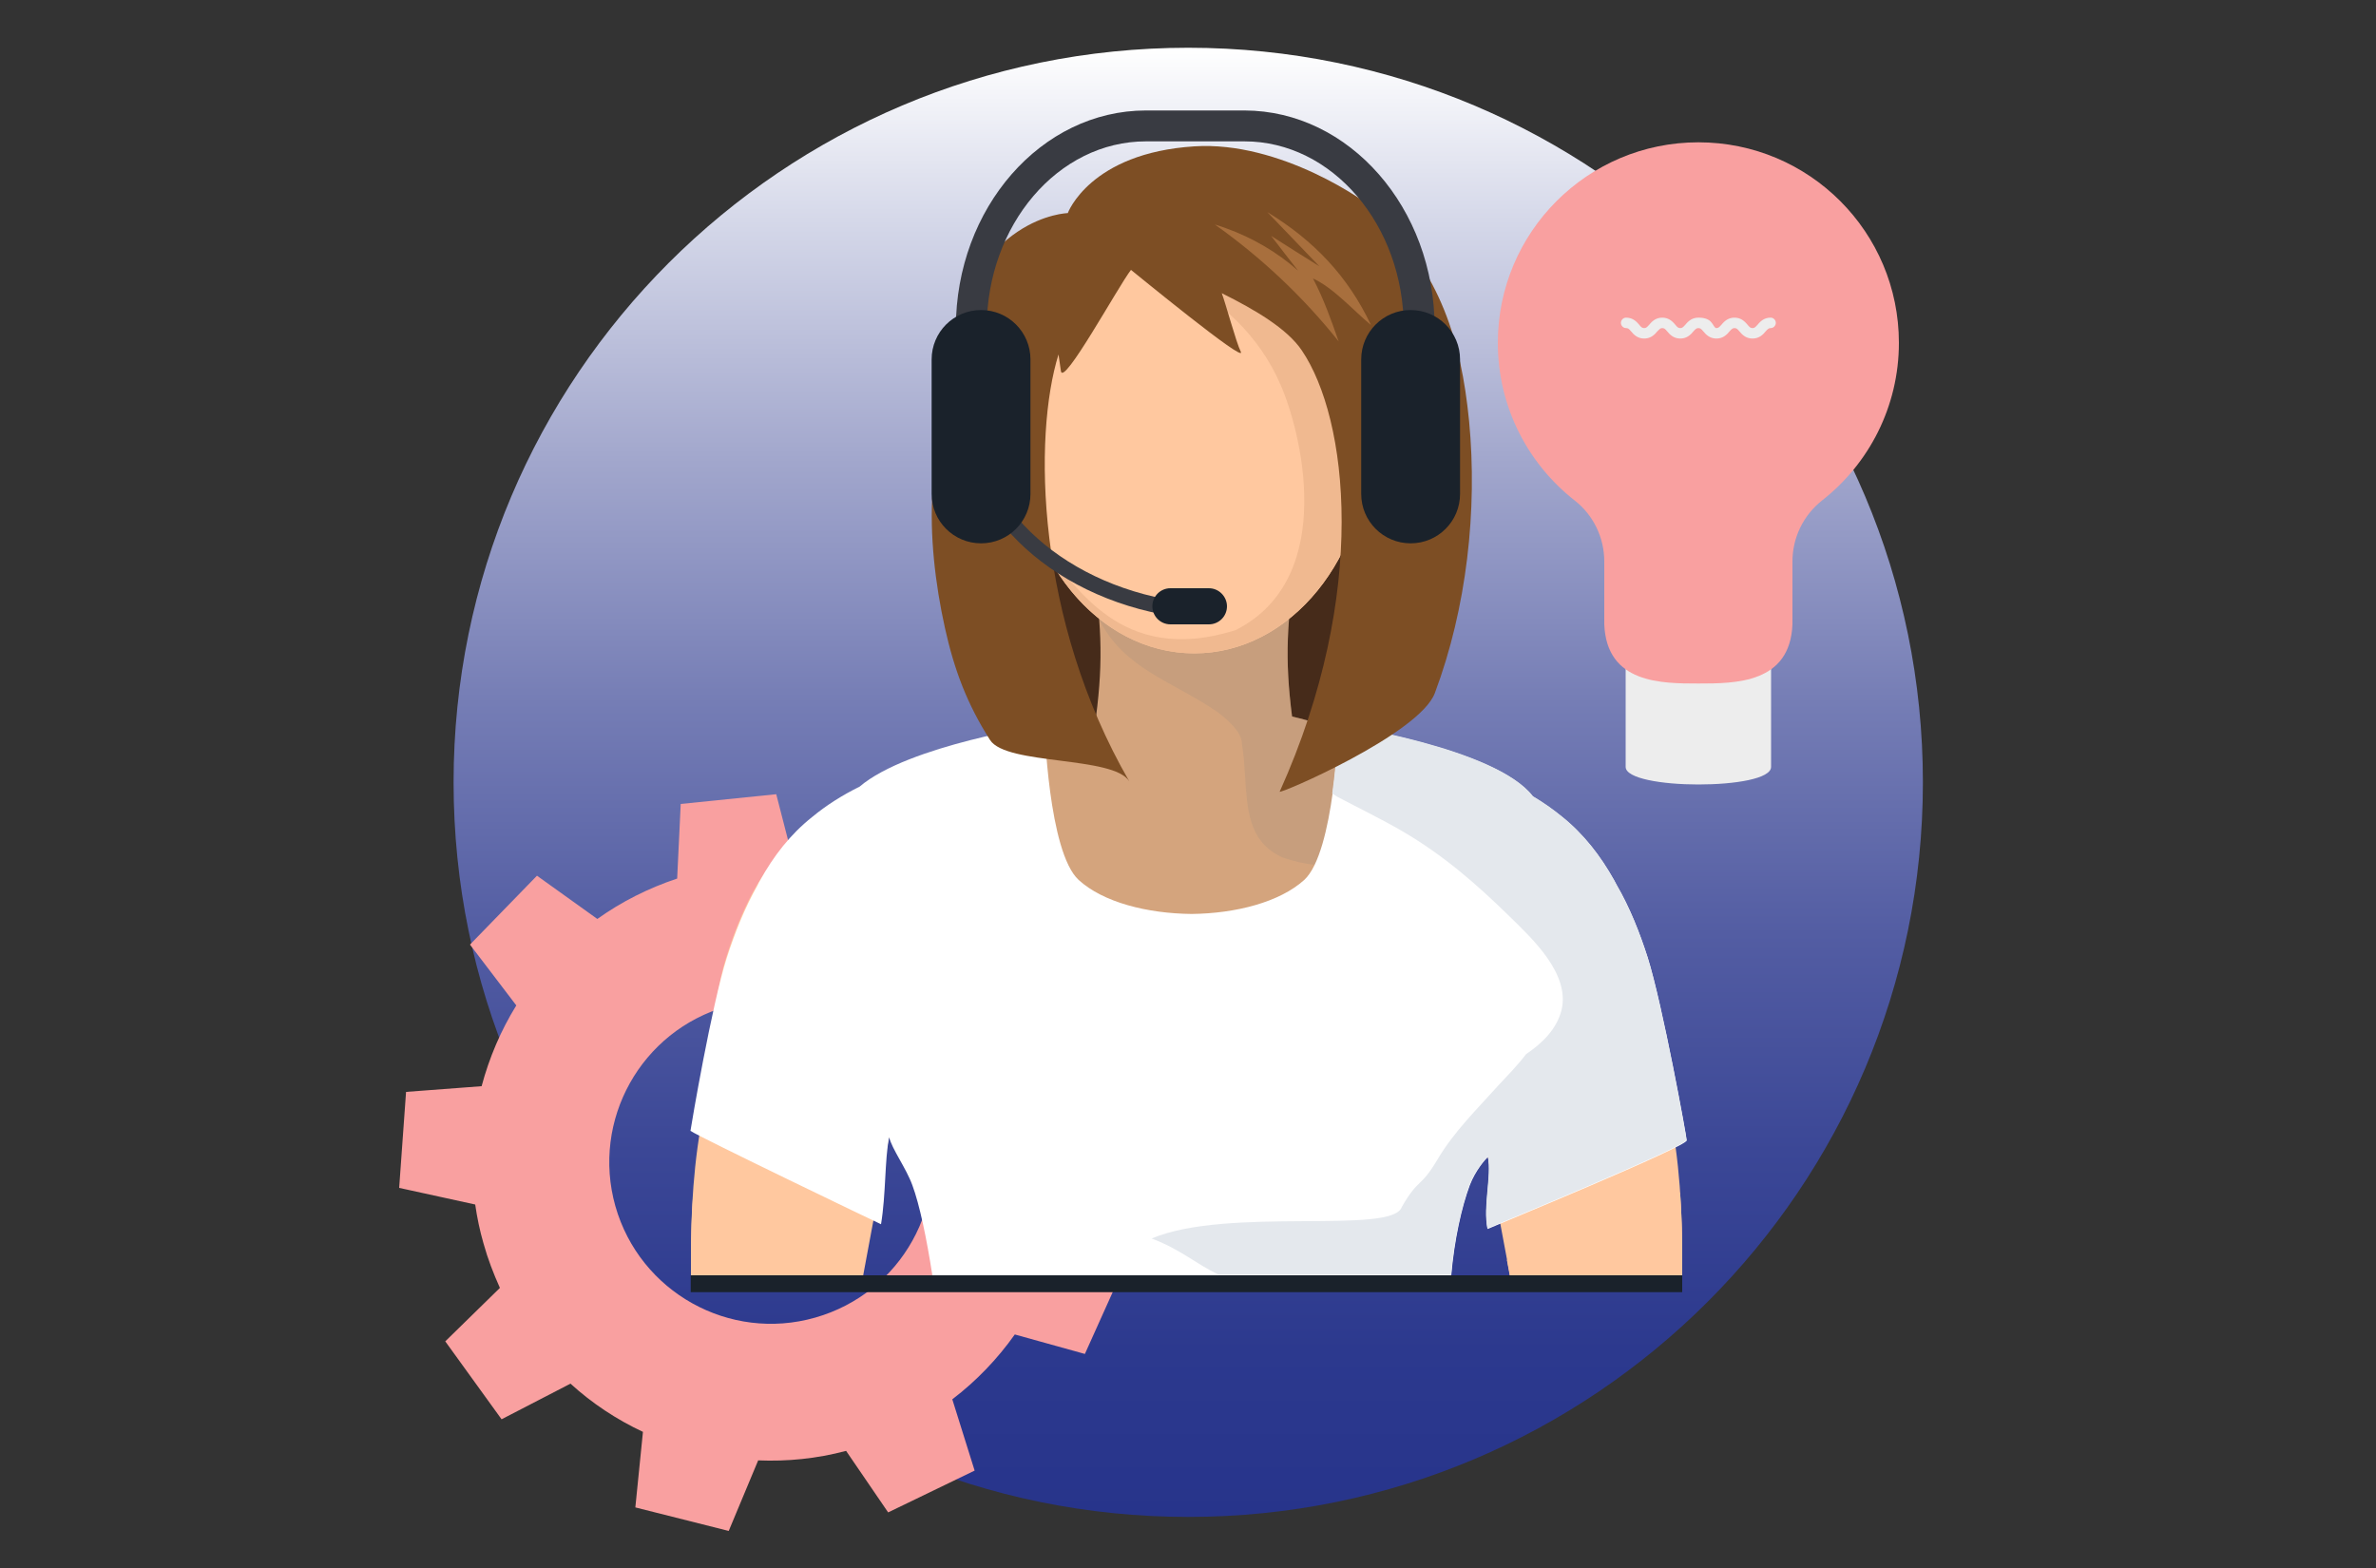 <?xml version="1.0" encoding="utf-8"?>
<!-- Generator: Adobe Illustrator 25.3.1, SVG Export Plug-In . SVG Version: 6.00 Build 0)  -->
<svg version="1.1" id="Calque_1" xmlns="http://www.w3.org/2000/svg" xmlns:xlink="http://www.w3.org/1999/xlink" x="0px" y="0px"
	 viewBox="0 0 1000 660" style="enable-background:new 0 0 1000 660;" xml:space="preserve">
<rect x="0" y="0" width="1000" height="660" fill="#333333" stroke="none"/>
<style type="text/css">
	.st0{fill:url(#SVGID_1_);}
	.st1{fill:#F9A0A0;}
	.st2{fill:#444647;}
	.st3{fill:#FFC89F;}
	.st4{fill:#462B1A;}
	.st5{fill:#D4A47D;}
	.st6{opacity:0.3;fill:#A88F7B;enable-background:new    ;}
	.st7{fill:#F0B990;}
	.st8{fill:#FFFFFF;}
	.st9{fill:#E4E8ED;}
	.st10{fill:#7D4E24;}
	.st11{fill:#A86F3D;}
	.st12{fill:#393B42;}
	.st13{fill:#1A222B;}
	.st14{fill:#EDEDED;}
</style>
<linearGradient id="SVGID_1_" gradientUnits="userSpaceOnUse" x1="500.1" y1="639.9" x2="500.1" y2="21.5" gradientTransform="matrix(1 0 0 -1 0 660)">
	<stop  offset="0" style="stop-color:#FFFFFF"/>
	<stop  offset="0.117" style="stop-color:#D5D8E9"/>
	<stop  offset="0.283" style="stop-color:#A1A6CC"/>
	<stop  offset="0.446" style="stop-color:#757DB5"/>
	<stop  offset="0.603" style="stop-color:#535DA3"/>
	<stop  offset="0.751" style="stop-color:#3B4796"/>
	<stop  offset="0.887" style="stop-color:#2C398E"/>
	<stop  offset="1" style="stop-color:#27348B"/>
</linearGradient>
<path class="st0" d="M809.3,329.3c0-170.8-138.4-309.2-309.2-309.2S190.9,158.5,190.9,329.3s138.4,309.2,309.2,309.2
	C670.8,638.5,809.3,500.1,809.3,329.3z"/>
<g>
	<g>
		<path class="st1" d="M477.3,465.7l-11.1-38.9l-30.3,3.9c-6.1-11.7-13.9-22-23-31l13-27.1l-33.5-22.7l-20.8,22.7
			c-11.8-4.8-24.4-7.8-37.3-8.8l-7.6-29.5l-40.2,4.1l-1.5,31.4c-12.3,4.1-23.5,9.8-33.6,17L226,368.6l-28.2,29l19.5,25.6
			c-6.5,10.5-11.4,22-14.6,34l-31.8,2.4L168,500l32,7c0.8,5.5,1.9,10.9,3.5,16.4c1.8,6.5,4.2,12.7,6.9,18.7l-23,22.5l23.7,32.8
			l29-15c9.1,8.3,19.4,15.1,30.5,20.3l-3.2,31.8l39.3,9.9l12.4-29.7c12.2,0.5,24.6-0.7,37-4l17.7,25.9l36.4-17.6l-9.4-30
			c10.2-7.8,19-17,26.3-27.3l29.5,8.2l16.6-36.9l-25.9-16.6c2.8-12.4,3.7-25.3,2.5-38.4L477.3,465.7z M343.1,554.6
			c-36.1,10.3-73.8-10.7-84.1-46.9c-10.2-36.2,10.8-73.8,46.9-84.1c36.2-10.3,73.8,10.7,84.1,46.9
			C400.3,506.7,379.3,544.3,343.1,554.6z"/>
	</g>
</g>
<g>
	<rect x="661.1" y="449.4" class="st2" width="22.2" height="32.7"/>
</g>
<g>
	<g>
		<g>
			<g>
				<path class="st3" d="M363.3,536.8c5.6-30.2,12.5-67.6,14.5-76.4c0-0.1,6.4,44.6,13.7,32.3c10.2-17.2,20.8-33.4,16.1-54.5
					c-2.3-10.9-6.3-21-11.1-30.7c-0.2,0-0.4-0.1-0.7-0.1c-15.9-4.7-23.6-21.8-27.8-36.5c-1.3-4.9-2.2-11.6-5.9-15.3
					c-2-2-3.5-3.8-5.9-4.9c-1.7-0.7-3.1-1.7-4.6-2.7c-0.3-0.2-0.6-0.4-0.8-0.6c-2.3,0.3-6.8-1.6-6.8-1.5c-3.2,1.8-6.4,4-9.1,6.5
					c-15,12.8-23.5,32.4-29.3,50.7c-6.4,20-9.3,63.1-9.3,64c-4.4,21-5.6,42.9-5.5,64.3c0,1.3,0,3.2,0,5.4H363.3z"/>
				<path class="st3" d="M341.6,536.8c-9.5-4.1-19-8.1-28-13.1c-5.1-2.9-11.3-6.1-15.2-10.5c-2.4-2.8-4.7-5.6-6.8-8.5
					c-0.6,8.9-0.8,17.8-0.8,26.6c0,1.3,0,3.2,0,5.4L341.6,536.8L341.6,536.8z"/>
			</g>
			<g>
				<path class="st3" d="M621,460.4c1.9,8.8,8.9,46.2,14.5,76.4H708c0-2.2,0-4.1,0-5.4c0.1-21.4-1.1-43.3-5.5-64.3
					c0-0.8-2.9-44-9.2-64c-6-18.4-14.4-37.9-29.3-50.7c-2.9-2.4-6-4.6-9.3-6.5c-0.1-0.1-4.5,1.8-6.7,1.5c-0.2,0.2-0.5,0.3-0.9,0.6
					c-1.5,1-2.9,2-4.6,2.7c-2.4,1.1-3.9,2.9-6,4.9c-3.7,3.6-4.5,10.4-5.9,15.3c-4.2,14.7-11.8,31.8-27.7,36.5
					c-0.2,0.1-0.5,0.1-0.7,0.1c-4.8,9.7-8.8,19.8-11.2,30.7c-4.5,21,6,37.2,16.3,54.5C614.7,505,621,460.3,621,460.4z"/>
				<path class="st3" d="M708,536.8c0-2.2,0-4.1,0-5.4c0.1-9.9-0.2-19.7-0.9-29.5c-12.4,7-25.9,12.3-39.1,17.3
					c-8.6,3.2-17.1,6.3-25.9,8.8c-2.6,0.8-5.3,1.6-7.9,2.3c0.4,2.2,0.8,4.4,1.2,6.5L708,536.8L708,536.8z"/>
			</g>
			<path class="st4" d="M550.1,309.4c5.3-9.6,10.5-19.3,15.6-29.2c9.8-18.4,21.2-36.6,28.2-56.4c2.9-8,5.3-16.3,6.9-24.6
				c-2.9-11.4-7.3-22.3-11.5-33.5H555l0.9-6l-152.4,5.9c-0.7,2.8-1.3,5.6-1.9,8.4c-3.3,17.5-6,35.3-1.5,52.7
				c2.8,11,6.3,22.5,12,32.3c4.9,8.4,10.7,16.1,15.9,24.3c7.8,12.1,14.1,24.5,22.8,35.8h93.1C545.9,315.6,548.4,312.4,550.1,309.4z"
				/>
			<path class="st5" d="M543.8,301.6c-3.1-24.1-2.4-40.7,2.4-68.4c-34.9,0-52.3,0-87.2,0c4.7,27.7,5.4,44.4,2.3,68.4
				c-31.7,7.4-53.5,22.9-53.5,41c0,25.2,42.4,45.7,94.8,45.7c52.2,0,94.6-20.5,94.6-45.7C597.3,324.5,575.5,308.9,543.8,301.6z"/>
			<path class="st6" d="M543.8,301.6c-3.1-24.1-2.4-40.7,2.4-68.4c-34.9,0-52.3,0-87.2,0c1.7,10.4,3,19.3,3.6,27.5
				c10.4,20.9,31.2,26.2,49.5,38.8c4.6,3.4,10.6,8.6,10.6,13.6c3.1,18.7-1.5,39.2,16.8,47.7c19.7,7.1,37.9,2.9,54.6-6.4
				c2.1-3.8,3.2-7.7,3.2-11.8C597.3,324.5,575.5,308.9,543.8,301.6z"/>
			<path class="st3" d="M576,184.9c0,49.8-32.9,90.1-73.3,90.1c-40.6,0-73.5-40.3-73.5-90.1s4.3-105.6,73.5-105.6
				C576,79.2,576,135.1,576,184.9z"/>
			<path class="st7" d="M502.6,79.2c-35.7,0-54.1,14.9-63.6,36.1c9.6-5.3,19.2-7.3,30.1-5.6c7.8-3,13-0.8,16.4,4.3
				c2.8,0.9,5.4,2.1,8,3.4c20.2,7.7,36.9,24.9,45.2,44c8.5,18.7,25,81.7-18.6,103.8c-49.7,15.8-67.7-21.5-78.8-30.7
				c13.1,24.3,35.6,40.5,61.3,40.5c40.5,0,73.3-40.3,73.3-90.1C576,135.1,576,79.2,502.6,79.2z"/>
			<g>
				<path class="st3" d="M438.8,186.4c2.4,10.7-0.4,20.4-6.4,21.8c-5.8,1.3-12.7-6.2-15.1-16.9c-2.5-10.7,0.5-20.5,6.4-21.9
					C429.5,168.1,436.3,175.7,438.8,186.4z"/>
				<path class="st3" d="M566.4,186.4c-2.4,10.7,0.4,20.4,6.3,21.8c5.9,1.3,12.7-6.2,15.2-16.9c2.4-10.7-0.4-20.5-6.3-21.9
					C575.6,168.1,568.8,175.7,566.4,186.4z"/>
			</g>
			<path class="st8" d="M374.2,478.6c1.2,5.1,7.1,12.9,9.8,20.3c3,8.1,6,22.3,8.4,37.9h218.4c1.3-15,4.4-28.8,7.8-37.9
				c2.4-6.3,6.6-11,7.7-12c1.6,8.4-2.1,20.7-0.2,30.4c1.4-0.7,84.4-34.8,83.8-37.3c0.1-0.8-10.1-56.9-16.4-76.9
				c-3.3-10.3-7.5-21-13.1-30.6c-0.4-0.7-0.7-1.3-1-1.9c-5.7-10.2-12.8-19.4-21.9-26.7c-3.8-3.1-7.9-6-12.3-8.6
				c-15.6-20.4-81.8-30.2-81.8-30.2s-1.7,53.6-14.5,65.3c-10.3,9.3-28.7,14.1-47.4,14.3c-18.7-0.2-37.2-4.9-47.5-14.3
				c-12.8-11.7-14.4-65.3-14.4-65.3s-57.3,8.5-77.8,26c-7.3,3.6-14.1,7.9-20,12.8c-9.2,7.3-16.3,16.5-21.9,26.7
				c-0.4,0.6-0.7,1.2-1,1.9c-5.5,9.7-9.7,20.3-13,30.6c-6.4,20-14.9,70.1-15.3,72.9c3.7,2.6,79,38.8,80.2,39.3
				C372.9,502.6,372.3,488.5,374.2,478.6z"/>
			<path class="st9" d="M642.3,443.7c-3.8,5-8.3,9.5-11.8,13.3c-8.9,9.9-18.6,19.4-25.4,30.9c-7.4,12.5-7.9,7.6-15.1,20.1
				c-3.9,11.9-73-0.3-105.3,13.3c12.4,4.7,18.3,10.5,28.3,15.3h97.7c1.3-15,4.4-28.8,7.8-37.9c2.4-6.3,6.6-11,7.7-12
				c1.6,8.4-2.1,20.7-0.2,30.4c1.4-0.7,84.4-34.8,83.8-37.3c0.1-0.8-10.1-56.9-16.4-76.9c-3.3-10.3-7.5-21-13.1-30.6
				c-0.4-0.7-0.7-1.3-1-1.9c-5.7-10.2-12.8-19.4-21.9-26.7c-3.8-3.1-7.9-6-12.3-8.6c-15.6-20.4-81.8-30.2-81.8-30.2
				s-0.5,13.9-2.6,29.1c0.7,0.5,1.4,0.8,2,1.3c9.1,4.8,18.4,9.3,27.4,14.5c17.3,10.1,31.1,22.1,45.3,36c9.5,9.3,25.5,24.1,21.8,39.4
				C655.1,433.3,649.1,439.1,642.3,443.7z"/>
			<path class="st10" d="M618.3,177.2c-3.4-34.4-12.2-61.5-37.5-87.1c-5.5-5.6-42.2-30.8-78.1-28.5c-44,2.8-53.3,28.1-53.3,28.1
				s-39.4,0.9-51.7,60.5c-3.9,19-3.9,37-5.2,56.2c-1.3,18.7,1.1,39.5,5.2,57.9c3.9,17.6,9.3,32,19,47.2c6.9,10.7,52,6.6,58.6,17.4
				c-39.4-68.2-40.5-145.4-29.8-179.7c0.4,2.5,0.7,4.8,1,6.9c0.8,7.2,24.2-35.7,29.5-42.5c0.7,0.5,49.1,40.3,46.2,34.4
				c-1.9-3.7-6.5-20.8-8-24.6c14.1,7,27.6,15,33.7,24.1c19.4,28.6,28.4,102-9.3,185.7c-0.8,1.5,58.9-24.2,65.3-41.5
				C617.3,256,621.9,214.7,618.3,177.2z"/>
			<g>
				<g>
					<path class="st11" d="M515.8,96c-1.5-0.6-3-1-4.5-1.5c19.6,13.9,37.2,30.5,52.1,49.2c-3.2-9.2-6.3-17.9-10.8-26.5
						c8.7,4,17,13.5,24.4,19.6c-9.7-20.6-24.2-35.7-43.6-47.5c7.3,7.6,14.6,15.2,21.9,22.8c-6.8-4.2-13.5-8.5-20.3-12.8
						c3.8,4.9,7.5,9.8,11.3,14.6C537.5,106.1,527,100,515.8,96z"/>
				</g>
			</g>
		</g>
		<g>
			<g>
				<path class="st12" d="M499,260.1c-53.8-6.3-94.3-43.1-94.3-85.5h6.5c0,39.1,38.1,73.1,88.6,79L499,260.1z"/>
			</g>
			<path class="st13" d="M516.4,255.2c0,4.2-3.4,7.6-7.6,7.6h-16.2c-4.2,0-7.6-3.4-7.6-7.6l0,0c0-4.2,3.4-7.6,7.6-7.6h16.2
				C513,247.6,516.4,251.1,516.4,255.2L516.4,255.2z"/>
			<g>
				<path class="st12" d="M603.8,138h-13c0-43.3-30.1-78.5-67-78.5h-41.5c-37,0-67,35.2-67,78.5h-13c0-50.4,35.9-91.5,80-91.5h41.5
					C567.9,46.6,603.8,87.6,603.8,138z"/>
			</g>
			<path class="st13" d="M433.7,207.9c0,11.5-9.3,20.8-20.8,20.8l0,0c-11.5,0-20.8-9.3-20.8-20.8v-56.6c0-11.5,9.3-20.8,20.8-20.8
				l0,0c11.5,0,20.8,9.3,20.8,20.8V207.9z"/>
			<path class="st13" d="M614.5,207.9c0,11.5-9.3,20.8-20.8,20.8l0,0c-11.5,0-20.8-9.3-20.8-20.8v-56.6c0-11.5,9.3-20.8,20.8-20.8
				l0,0c11.5,0,20.8,9.3,20.8,20.8V207.9z"/>
		</g>
	</g>
</g>
<g>
	<rect x="290.7" y="536.8" class="st13" width="417.3" height="7.1"/>
</g>
<g>
	<g>
		<path class="st14" d="M714.8,330.2c-15.3,0-30.6-2.5-30.6-7.4v-81.6h61.2v81.6C745.4,327.8,730.1,330.2,714.8,330.2z"/>
		<path class="st1" d="M714.8,59.9c-46.6,0-84.4,37.8-84.4,84.4c0,27,12.7,51,32.4,66.4c7.8,6.1,12.4,15.6,12.4,25.6v26.5
			c1,24.9,24,24.9,39.6,24.9c15.6,0,38.6,0,39.6-24.9v-26.5c0-10,4.6-19.4,12.4-25.6c19.7-15.4,32.4-39.5,32.4-66.4
			C799.2,97.7,761.5,59.9,714.8,59.9z"/>
		<path class="st14" d="M737.6,142.5c-2.9,0-4.5-1.8-5.5-3c-0.9-1.1-1.3-1.4-2.1-1.4c-0.8,0-1.2,0.4-2.1,1.4c-1,1.2-2.6,3-5.5,3
			c-2.9,0-4.5-1.8-5.5-3c-0.9-1.1-1.3-1.4-2.1-1.4c-0.8,0-1.2,0.4-2.1,1.4c-1,1.2-2.6,3-5.5,3c-2.9,0-4.5-1.8-5.5-3
			c-0.9-1.1-1.3-1.4-2.1-1.4c-0.8,0-1.1,0.4-2.1,1.4c-1,1.2-2.6,3-5.5,3c-2.9,0-4.5-1.8-5.5-3c-0.9-1.1-1.3-1.4-2.1-1.4
			c-1.2,0-2.2-1-2.2-2.2c0-1.2,1-2.2,2.2-2.2c2.9,0,4.5,1.8,5.5,3c0.9,1.1,1.3,1.4,2.1,1.4c0.8,0,1.2-0.4,2.1-1.4c1-1.2,2.6-3,5.5-3
			c2.9,0,4.5,1.8,5.5,3c0.9,1.1,1.3,1.4,2.1,1.4c0.8,0,1.2-0.4,2.1-1.4c1-1.2,2.6-3,5.5-3c2.9,0,4.5,0.8,5.5,2
			c0.9,1.1,1.3,2.4,2.1,2.4c0.8,0,1.2-0.4,2.1-1.4c1-1.2,2.6-3,5.5-3c2.9,0,4.5,1.8,5.5,3c0.9,1.1,1.3,1.4,2.1,1.4
			c0.8,0,1.2-0.4,2.1-1.4c1-1.2,2.6-3,5.5-3c1.2,0,2.2,1,2.2,2.2c0,1.2-1,2.2-2.2,2.2c-0.8,0-1.2,0.4-2.1,1.4
			C742.1,140.7,740.5,142.5,737.6,142.5z"/>
	</g>
</g>
</svg>

